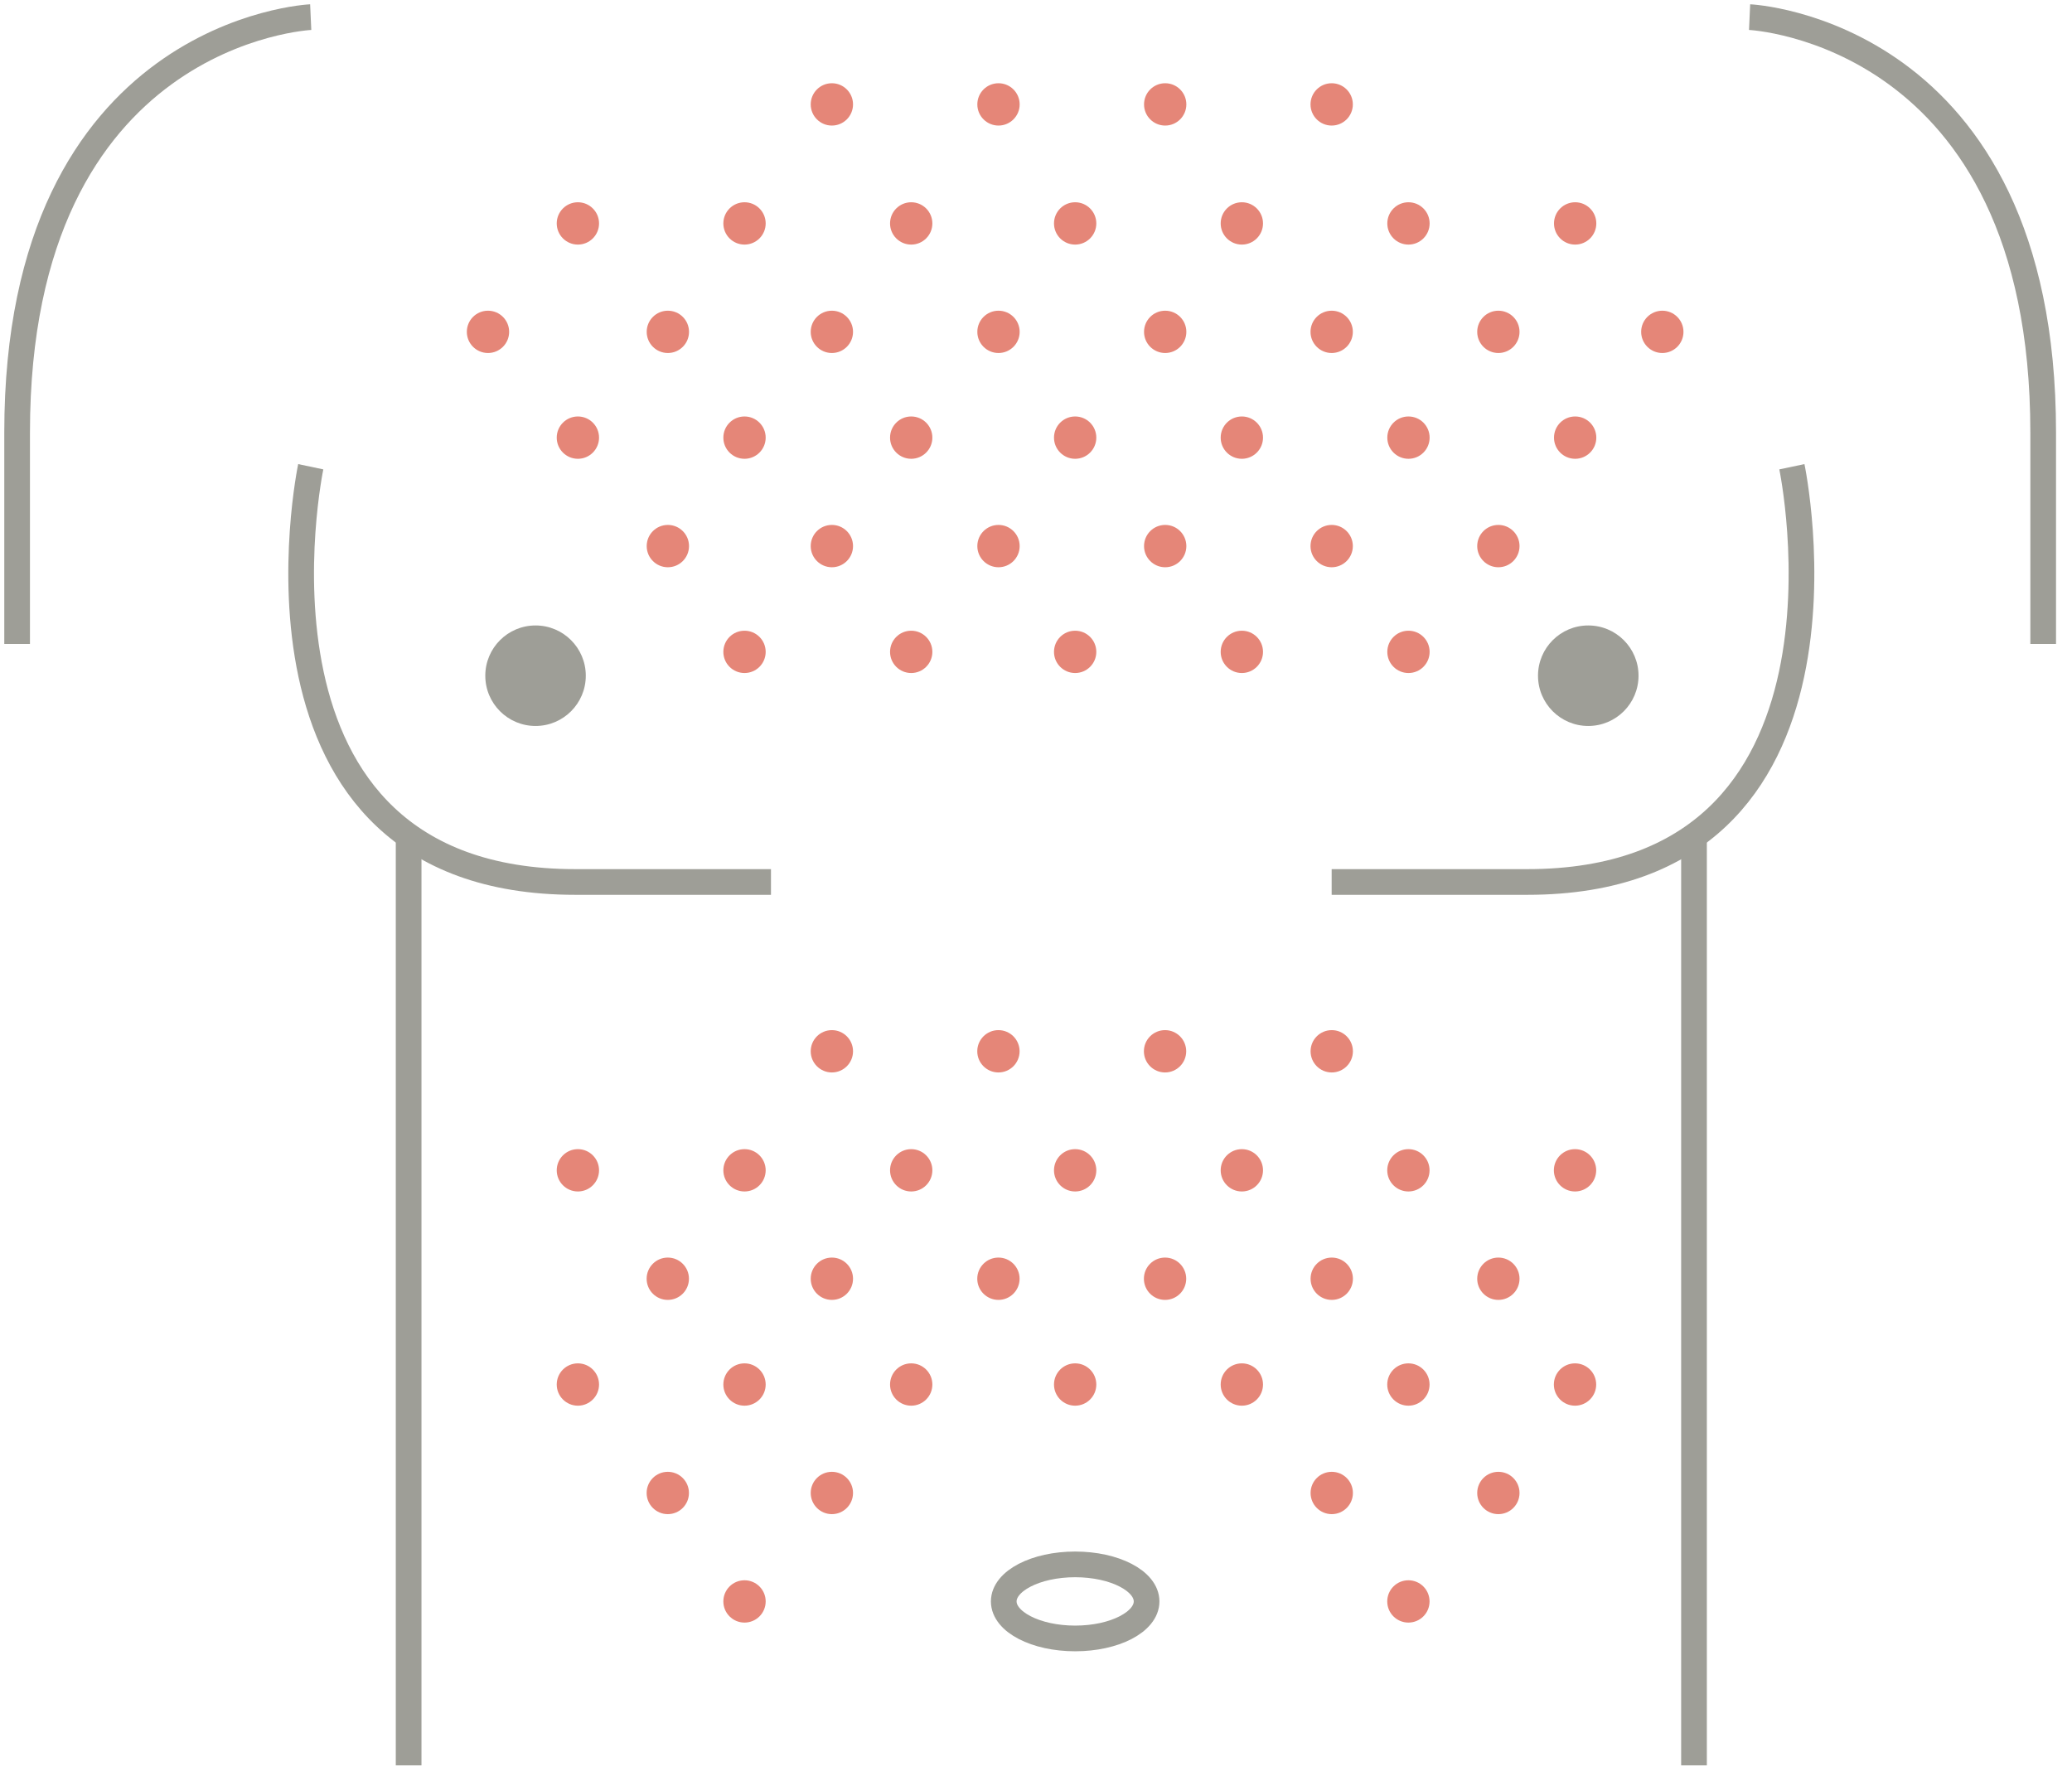 <?xml version="1.0" encoding="UTF-8"?> <svg xmlns="http://www.w3.org/2000/svg" width="121" height="104" viewBox="0 0 121 104" fill="none"><g id="Group"><g id="Group_2"><path id="Vector" d="M31.275 42.397C32.895 42.397 34.209 41.083 34.209 39.462C34.209 37.841 32.895 36.527 31.275 36.527C29.654 36.527 28.34 37.841 28.34 39.462C28.34 41.083 29.654 42.397 31.275 42.397Z" fill="#9E9E97"></path><path id="Vector_2" d="M92.751 42.397C94.372 42.397 95.686 41.083 95.686 39.462C95.686 37.841 94.372 36.527 92.751 36.527C91.13 36.527 89.816 37.841 89.816 39.462C89.816 41.083 91.13 42.397 92.751 42.397Z" fill="#9E9E97"></path><path id="Vector_3" d="M62.788 95.686C65.091 95.686 66.958 94.718 66.958 93.524C66.958 92.329 65.091 91.361 62.788 91.361C60.484 91.361 58.617 92.329 58.617 93.524C58.617 94.718 60.484 95.686 62.788 95.686Z" stroke="#9E9E97" stroke-width="1.5" stroke-miterlimit="10"></path><g id="Group_3"><path id="Vector_4" d="M18.145 1C18.145 1 1 1.772 1 25.251V37.608" stroke="#9E9E97" stroke-width="1.5" stroke-miterlimit="10"></path><path id="Vector_5" d="M102.172 1C102.172 1 119.317 1.772 119.317 25.251V37.608" stroke="#9E9E97" stroke-width="1.5" stroke-miterlimit="10"></path></g><path id="Vector_6" d="M18.147 27.258C18.147 27.258 13.049 51.508 33.593 51.508H45.023" stroke="#9E9E97" stroke-width="1.5" stroke-miterlimit="10"></path><path id="Vector_7" d="M104.642 27.258C104.642 27.258 109.739 51.508 89.196 51.508H77.766" stroke="#9E9E97" stroke-width="1.5" stroke-miterlimit="10"></path><path id="Vector_8" d="M23.863 48.883V103.099" stroke="#9E9E97" stroke-width="1.5" stroke-miterlimit="10"></path><path id="Vector_9" d="M98.926 48.883V103.099" stroke="#9E9E97" stroke-width="1.5" stroke-miterlimit="10"></path></g><g id="Group_4"><g id="Group_5"><path id="Vector_10" d="M33.747 69.583C34.43 69.583 34.983 69.029 34.983 68.347C34.983 67.665 34.43 67.111 33.747 67.111C33.065 67.111 32.512 67.665 32.512 68.347C32.512 69.029 33.065 69.583 33.747 69.583Z" fill="#E58678"></path><path id="Vector_11" d="M43.478 69.583C44.16 69.583 44.714 69.029 44.714 68.347C44.714 67.665 44.16 67.111 43.478 67.111C42.795 67.111 42.242 67.665 42.242 68.347C42.242 69.029 42.795 69.583 43.478 69.583Z" fill="#E58678"></path><path id="Vector_12" d="M53.212 69.583C53.895 69.583 54.448 69.029 54.448 68.347C54.448 67.665 53.895 67.111 53.212 67.111C52.53 67.111 51.977 67.665 51.977 68.347C51.977 69.029 52.53 69.583 53.212 69.583Z" fill="#E58678"></path><path id="Vector_13" d="M62.786 69.583C63.469 69.583 64.022 69.029 64.022 68.347C64.022 67.665 63.469 67.111 62.786 67.111C62.104 67.111 61.551 67.665 61.551 68.347C61.551 69.029 62.104 69.583 62.786 69.583Z" fill="#E58678"></path><path id="Vector_14" d="M72.521 69.583C73.203 69.583 73.757 69.029 73.757 68.347C73.757 67.665 73.203 67.111 72.521 67.111C71.838 67.111 71.285 67.665 71.285 68.347C71.285 69.029 71.838 69.583 72.521 69.583Z" fill="#E58678"></path><path id="Vector_15" d="M82.247 69.583C82.93 69.583 83.483 69.029 83.483 68.347C83.483 67.665 82.93 67.111 82.247 67.111C81.565 67.111 81.012 67.665 81.012 68.347C81.012 69.029 81.565 69.583 82.247 69.583Z" fill="#E58678"></path><path id="Vector_16" d="M91.978 69.583C92.66 69.583 93.214 69.029 93.214 68.347C93.214 67.665 92.66 67.111 91.978 67.111C91.295 67.111 90.742 67.665 90.742 68.347C90.742 69.029 91.295 69.583 91.978 69.583Z" fill="#E58678"></path><path id="Vector_17" d="M33.747 82.093C34.43 82.093 34.983 81.539 34.983 80.857C34.983 80.174 34.43 79.621 33.747 79.621C33.065 79.621 32.512 80.174 32.512 80.857C32.512 81.539 33.065 82.093 33.747 82.093Z" fill="#E58678"></path><path id="Vector_18" d="M43.478 82.093C44.16 82.093 44.714 81.539 44.714 80.857C44.714 80.174 44.16 79.621 43.478 79.621C42.795 79.621 42.242 80.174 42.242 80.857C42.242 81.539 42.795 82.093 43.478 82.093Z" fill="#E58678"></path><path id="Vector_19" d="M53.212 82.093C53.895 82.093 54.448 81.539 54.448 80.857C54.448 80.174 53.895 79.621 53.212 79.621C52.53 79.621 51.977 80.174 51.977 80.857C51.977 81.539 52.53 82.093 53.212 82.093Z" fill="#E58678"></path><path id="Vector_20" d="M62.786 82.093C63.469 82.093 64.022 81.539 64.022 80.857C64.022 80.174 63.469 79.621 62.786 79.621C62.104 79.621 61.551 80.174 61.551 80.857C61.551 81.539 62.104 82.093 62.786 82.093Z" fill="#E58678"></path><path id="Vector_21" d="M72.521 82.093C73.203 82.093 73.757 81.539 73.757 80.857C73.757 80.174 73.203 79.621 72.521 79.621C71.838 79.621 71.285 80.174 71.285 80.857C71.285 81.539 71.838 82.093 72.521 82.093Z" fill="#E58678"></path><path id="Vector_22" d="M82.247 82.093C82.93 82.093 83.483 81.539 83.483 80.857C83.483 80.174 82.93 79.621 82.247 79.621C81.565 79.621 81.012 80.174 81.012 80.857C81.012 81.539 81.565 82.093 82.247 82.093Z" fill="#E58678"></path><path id="Vector_23" d="M91.978 82.093C92.66 82.093 93.214 81.539 93.214 80.857C93.214 80.174 92.66 79.621 91.978 79.621C91.295 79.621 90.742 80.174 90.742 80.857C90.742 81.539 91.295 82.093 91.978 82.093Z" fill="#E58678"></path><path id="Vector_24" d="M38.997 75.915C39.68 75.915 40.233 75.362 40.233 74.679C40.233 73.997 39.68 73.443 38.997 73.443C38.315 73.443 37.762 73.997 37.762 74.679C37.762 75.362 38.315 75.915 38.997 75.915Z" fill="#E58678"></path><path id="Vector_25" d="M48.58 75.915C49.262 75.915 49.815 75.362 49.815 74.679C49.815 73.997 49.262 73.443 48.58 73.443C47.897 73.443 47.344 73.997 47.344 74.679C47.344 75.362 47.897 75.915 48.58 75.915Z" fill="#E58678"></path><path id="Vector_26" d="M58.306 75.915C58.989 75.915 59.542 75.362 59.542 74.679C59.542 73.997 58.989 73.443 58.306 73.443C57.624 73.443 57.07 73.997 57.07 74.679C57.07 75.362 57.624 75.915 58.306 75.915Z" fill="#E58678"></path><path id="Vector_27" d="M68.037 75.915C68.719 75.915 69.272 75.362 69.272 74.679C69.272 73.997 68.719 73.443 68.037 73.443C67.354 73.443 66.801 73.997 66.801 74.679C66.801 75.362 67.354 75.915 68.037 75.915Z" fill="#E58678"></path><path id="Vector_28" d="M77.771 75.915C78.453 75.915 79.007 75.362 79.007 74.679C79.007 73.997 78.453 73.443 77.771 73.443C77.088 73.443 76.535 73.997 76.535 74.679C76.535 75.362 77.088 75.915 77.771 75.915Z" fill="#E58678"></path><path id="Vector_29" d="M48.58 62.632C49.262 62.632 49.815 62.078 49.815 61.396C49.815 60.713 49.262 60.16 48.58 60.16C47.897 60.16 47.344 60.713 47.344 61.396C47.344 62.078 47.897 62.632 48.58 62.632Z" fill="#E58678"></path><path id="Vector_30" d="M58.306 62.632C58.989 62.632 59.542 62.078 59.542 61.396C59.542 60.713 58.989 60.16 58.306 60.16C57.624 60.16 57.07 60.713 57.07 61.396C57.07 62.078 57.624 62.632 58.306 62.632Z" fill="#E58678"></path><path id="Vector_31" d="M68.037 62.632C68.719 62.632 69.272 62.078 69.272 61.396C69.272 60.713 68.719 60.16 68.037 60.16C67.354 60.16 66.801 60.713 66.801 61.396C66.801 62.078 67.354 62.632 68.037 62.632Z" fill="#E58678"></path><path id="Vector_32" d="M77.771 62.632C78.453 62.632 79.007 62.078 79.007 61.396C79.007 60.713 78.453 60.16 77.771 60.16C77.088 60.16 76.535 60.713 76.535 61.396C76.535 62.078 77.088 62.632 77.771 62.632Z" fill="#E58678"></path><path id="Vector_33" d="M87.501 75.915C88.184 75.915 88.737 75.362 88.737 74.679C88.737 73.997 88.184 73.443 87.501 73.443C86.819 73.443 86.266 73.997 86.266 74.679C86.266 75.362 86.819 75.915 87.501 75.915Z" fill="#E58678"></path><path id="Vector_34" d="M43.478 94.76C44.16 94.76 44.714 94.207 44.714 93.525C44.714 92.842 44.16 92.289 43.478 92.289C42.795 92.289 42.242 92.842 42.242 93.525C42.242 94.207 42.795 94.76 43.478 94.76Z" fill="#E58678"></path><path id="Vector_35" d="M82.247 94.76C82.93 94.76 83.483 94.207 83.483 93.525C83.483 92.842 82.93 92.289 82.247 92.289C81.565 92.289 81.012 92.842 81.012 93.525C81.012 94.207 81.565 94.76 82.247 94.76Z" fill="#E58678"></path><path id="Vector_36" d="M38.997 88.427C39.68 88.427 40.233 87.873 40.233 87.191C40.233 86.508 39.68 85.955 38.997 85.955C38.315 85.955 37.762 86.508 37.762 87.191C37.762 87.873 38.315 88.427 38.997 88.427Z" fill="#E58678"></path><path id="Vector_37" d="M48.58 88.427C49.262 88.427 49.815 87.873 49.815 87.191C49.815 86.508 49.262 85.955 48.58 85.955C47.897 85.955 47.344 86.508 47.344 87.191C47.344 87.873 47.897 88.427 48.58 88.427Z" fill="#E58678"></path><path id="Vector_38" d="M77.771 88.427C78.453 88.427 79.007 87.873 79.007 87.191C79.007 86.508 78.453 85.955 77.771 85.955C77.088 85.955 76.535 86.508 76.535 87.191C76.535 87.873 77.088 88.427 77.771 88.427Z" fill="#E58678"></path><path id="Vector_39" d="M87.501 88.427C88.184 88.427 88.737 87.873 88.737 87.191C88.737 86.508 88.184 85.955 87.501 85.955C86.819 85.955 86.266 86.508 86.266 87.191C86.266 87.873 86.819 88.427 87.501 88.427Z" fill="#E58678"></path></g><g id="Group_6"><path id="Vector_40" d="M33.747 14.284C34.43 14.284 34.983 13.731 34.983 13.048C34.983 12.366 34.43 11.812 33.747 11.812C33.065 11.812 32.512 12.366 32.512 13.048C32.512 13.731 33.065 14.284 33.747 14.284Z" fill="#E58678"></path><path id="Vector_41" d="M43.478 14.284C44.16 14.284 44.714 13.731 44.714 13.048C44.714 12.366 44.16 11.812 43.478 11.812C42.795 11.812 42.242 12.366 42.242 13.048C42.242 13.731 42.795 14.284 43.478 14.284Z" fill="#E58678"></path><path id="Vector_42" d="M53.212 14.284C53.895 14.284 54.448 13.731 54.448 13.048C54.448 12.366 53.895 11.812 53.212 11.812C52.53 11.812 51.977 12.366 51.977 13.048C51.977 13.731 52.53 14.284 53.212 14.284Z" fill="#E58678"></path><path id="Vector_43" d="M62.786 14.284C63.469 14.284 64.022 13.731 64.022 13.048C64.022 12.366 63.469 11.812 62.786 11.812C62.104 11.812 61.551 12.366 61.551 13.048C61.551 13.731 62.104 14.284 62.786 14.284Z" fill="#E58678"></path><path id="Vector_44" d="M72.521 14.284C73.203 14.284 73.757 13.731 73.757 13.048C73.757 12.366 73.203 11.812 72.521 11.812C71.838 11.812 71.285 12.366 71.285 13.048C71.285 13.731 71.838 14.284 72.521 14.284Z" fill="#E58678"></path><path id="Vector_45" d="M82.251 14.284C82.934 14.284 83.487 13.731 83.487 13.048C83.487 12.366 82.934 11.812 82.251 11.812C81.569 11.812 81.016 12.366 81.016 13.048C81.016 13.731 81.569 14.284 82.251 14.284Z" fill="#E58678"></path><path id="Vector_46" d="M91.986 14.284C92.668 14.284 93.221 13.731 93.221 13.048C93.221 12.366 92.668 11.812 91.986 11.812C91.303 11.812 90.75 12.366 90.75 13.048C90.75 13.731 91.303 14.284 91.986 14.284Z" fill="#E58678"></path><path id="Vector_47" d="M33.747 26.794C34.43 26.794 34.983 26.24 34.983 25.558C34.983 24.875 34.43 24.322 33.747 24.322C33.065 24.322 32.512 24.875 32.512 25.558C32.512 26.24 33.065 26.794 33.747 26.794Z" fill="#E58678"></path><path id="Vector_48" d="M43.478 26.794C44.16 26.794 44.714 26.24 44.714 25.558C44.714 24.875 44.16 24.322 43.478 24.322C42.795 24.322 42.242 24.875 42.242 25.558C42.242 26.24 42.795 26.794 43.478 26.794Z" fill="#E58678"></path><path id="Vector_49" d="M53.212 26.794C53.895 26.794 54.448 26.24 54.448 25.558C54.448 24.875 53.895 24.322 53.212 24.322C52.53 24.322 51.977 24.875 51.977 25.558C51.977 26.24 52.53 26.794 53.212 26.794Z" fill="#E58678"></path><path id="Vector_50" d="M62.786 26.794C63.469 26.794 64.022 26.24 64.022 25.558C64.022 24.875 63.469 24.322 62.786 24.322C62.104 24.322 61.551 24.875 61.551 25.558C61.551 26.24 62.104 26.794 62.786 26.794Z" fill="#E58678"></path><path id="Vector_51" d="M72.521 26.794C73.203 26.794 73.757 26.24 73.757 25.558C73.757 24.875 73.203 24.322 72.521 24.322C71.838 24.322 71.285 24.875 71.285 25.558C71.285 26.24 71.838 26.794 72.521 26.794Z" fill="#E58678"></path><path id="Vector_52" d="M82.251 26.794C82.934 26.794 83.487 26.24 83.487 25.558C83.487 24.875 82.934 24.322 82.251 24.322C81.569 24.322 81.016 24.875 81.016 25.558C81.016 26.24 81.569 26.794 82.251 26.794Z" fill="#E58678"></path><path id="Vector_53" d="M91.986 26.794C92.668 26.794 93.221 26.24 93.221 25.558C93.221 24.875 92.668 24.322 91.986 24.322C91.303 24.322 90.75 24.875 90.75 25.558C90.75 26.24 91.303 26.794 91.986 26.794Z" fill="#E58678"></path><path id="Vector_54" d="M39.001 20.616C39.684 20.616 40.237 20.063 40.237 19.38C40.237 18.698 39.684 18.145 39.001 18.145C38.319 18.145 37.766 18.698 37.766 19.38C37.766 20.063 38.319 20.616 39.001 20.616Z" fill="#E58678"></path><path id="Vector_55" d="M48.58 20.616C49.262 20.616 49.815 20.063 49.815 19.38C49.815 18.698 49.262 18.145 48.58 18.145C47.897 18.145 47.344 18.698 47.344 19.38C47.344 20.063 47.897 20.616 48.58 20.616Z" fill="#E58678"></path><path id="Vector_56" d="M28.497 20.616C29.18 20.616 29.733 20.063 29.733 19.38C29.733 18.698 29.18 18.145 28.497 18.145C27.815 18.145 27.262 18.698 27.262 19.38C27.262 20.063 27.815 20.616 28.497 20.616Z" fill="#E58678"></path><path id="Vector_57" d="M58.31 20.616C58.992 20.616 59.546 20.063 59.546 19.38C59.546 18.698 58.992 18.145 58.31 18.145C57.627 18.145 57.074 18.698 57.074 19.38C57.074 20.063 57.627 20.616 58.31 20.616Z" fill="#E58678"></path><path id="Vector_58" d="M68.044 20.616C68.727 20.616 69.28 20.063 69.28 19.38C69.28 18.698 68.727 18.145 68.044 18.145C67.362 18.145 66.809 18.698 66.809 19.38C66.809 20.063 67.362 20.616 68.044 20.616Z" fill="#E58678"></path><path id="Vector_59" d="M77.767 20.616C78.449 20.616 79.003 20.063 79.003 19.38C79.003 18.698 78.449 18.145 77.767 18.145C77.085 18.145 76.531 18.698 76.531 19.38C76.531 20.063 77.085 20.616 77.767 20.616Z" fill="#E58678"></path><path id="Vector_60" d="M48.58 7.333C49.262 7.333 49.815 6.779 49.815 6.097C49.815 5.415 49.262 4.861 48.58 4.861C47.897 4.861 47.344 5.415 47.344 6.097C47.344 6.779 47.897 7.333 48.58 7.333Z" fill="#E58678"></path><path id="Vector_61" d="M58.31 7.333C58.992 7.333 59.546 6.779 59.546 6.097C59.546 5.415 58.992 4.861 58.31 4.861C57.627 4.861 57.074 5.415 57.074 6.097C57.074 6.779 57.627 7.333 58.31 7.333Z" fill="#E58678"></path><path id="Vector_62" d="M68.044 7.333C68.727 7.333 69.28 6.779 69.28 6.097C69.28 5.415 68.727 4.861 68.044 4.861C67.362 4.861 66.809 5.415 66.809 6.097C66.809 6.779 67.362 7.333 68.044 7.333Z" fill="#E58678"></path><path id="Vector_63" d="M77.767 7.333C78.449 7.333 79.003 6.779 79.003 6.097C79.003 5.415 78.449 4.861 77.767 4.861C77.085 4.861 76.531 5.415 76.531 6.097C76.531 6.779 77.085 7.333 77.767 7.333Z" fill="#E58678"></path><path id="Vector_64" d="M87.501 20.616C88.184 20.616 88.737 20.063 88.737 19.38C88.737 18.698 88.184 18.145 87.501 18.145C86.819 18.145 86.266 18.698 86.266 19.38C86.266 20.063 86.819 20.616 87.501 20.616Z" fill="#E58678"></path><path id="Vector_65" d="M43.478 39.305C44.16 39.305 44.714 38.752 44.714 38.07C44.714 37.387 44.16 36.834 43.478 36.834C42.795 36.834 42.242 37.387 42.242 38.07C42.242 38.752 42.795 39.305 43.478 39.305Z" fill="#E58678"></path><path id="Vector_66" d="M53.212 39.305C53.895 39.305 54.448 38.752 54.448 38.07C54.448 37.387 53.895 36.834 53.212 36.834C52.53 36.834 51.977 37.387 51.977 38.07C51.977 38.752 52.53 39.305 53.212 39.305Z" fill="#E58678"></path><path id="Vector_67" d="M62.786 39.305C63.469 39.305 64.022 38.752 64.022 38.07C64.022 37.387 63.469 36.834 62.786 36.834C62.104 36.834 61.551 37.387 61.551 38.07C61.551 38.752 62.104 39.305 62.786 39.305Z" fill="#E58678"></path><path id="Vector_68" d="M72.521 39.305C73.203 39.305 73.757 38.752 73.757 38.07C73.757 37.387 73.203 36.834 72.521 36.834C71.838 36.834 71.285 37.387 71.285 38.07C71.285 38.752 71.838 39.305 72.521 39.305Z" fill="#E58678"></path><path id="Vector_69" d="M82.251 39.305C82.934 39.305 83.487 38.752 83.487 38.07C83.487 37.387 82.934 36.834 82.251 36.834C81.569 36.834 81.016 37.387 81.016 38.07C81.016 38.752 81.569 39.305 82.251 39.305Z" fill="#E58678"></path><path id="Vector_70" d="M39.001 33.128C39.684 33.128 40.237 32.574 40.237 31.892C40.237 31.209 39.684 30.656 39.001 30.656C38.319 30.656 37.766 31.209 37.766 31.892C37.766 32.574 38.319 33.128 39.001 33.128Z" fill="#E58678"></path><path id="Vector_71" d="M48.58 33.128C49.262 33.128 49.815 32.574 49.815 31.892C49.815 31.209 49.262 30.656 48.58 30.656C47.897 30.656 47.344 31.209 47.344 31.892C47.344 32.574 47.897 33.128 48.58 33.128Z" fill="#E58678"></path><path id="Vector_72" d="M58.31 33.128C58.992 33.128 59.546 32.574 59.546 31.892C59.546 31.209 58.992 30.656 58.31 30.656C57.627 30.656 57.074 31.209 57.074 31.892C57.074 32.574 57.627 33.128 58.31 33.128Z" fill="#E58678"></path><path id="Vector_73" d="M68.044 33.128C68.727 33.128 69.28 32.574 69.28 31.892C69.28 31.209 68.727 30.656 68.044 30.656C67.362 30.656 66.809 31.209 66.809 31.892C66.809 32.574 67.362 33.128 68.044 33.128Z" fill="#E58678"></path><path id="Vector_74" d="M77.767 33.128C78.449 33.128 79.003 32.574 79.003 31.892C79.003 31.209 78.449 30.656 77.767 30.656C77.085 30.656 76.531 31.209 76.531 31.892C76.531 32.574 77.085 33.128 77.767 33.128Z" fill="#E58678"></path><path id="Vector_75" d="M87.501 33.128C88.184 33.128 88.737 32.574 88.737 31.892C88.737 31.209 88.184 30.656 87.501 30.656C86.819 30.656 86.266 31.209 86.266 31.892C86.266 32.574 86.819 33.128 87.501 33.128Z" fill="#E58678"></path><path id="Vector_76" d="M97.076 20.616C97.758 20.616 98.311 20.063 98.311 19.38C98.311 18.698 97.758 18.145 97.076 18.145C96.393 18.145 95.84 18.698 95.84 19.38C95.84 20.063 96.393 20.616 97.076 20.616Z" fill="#E58678"></path></g></g></g></svg> 